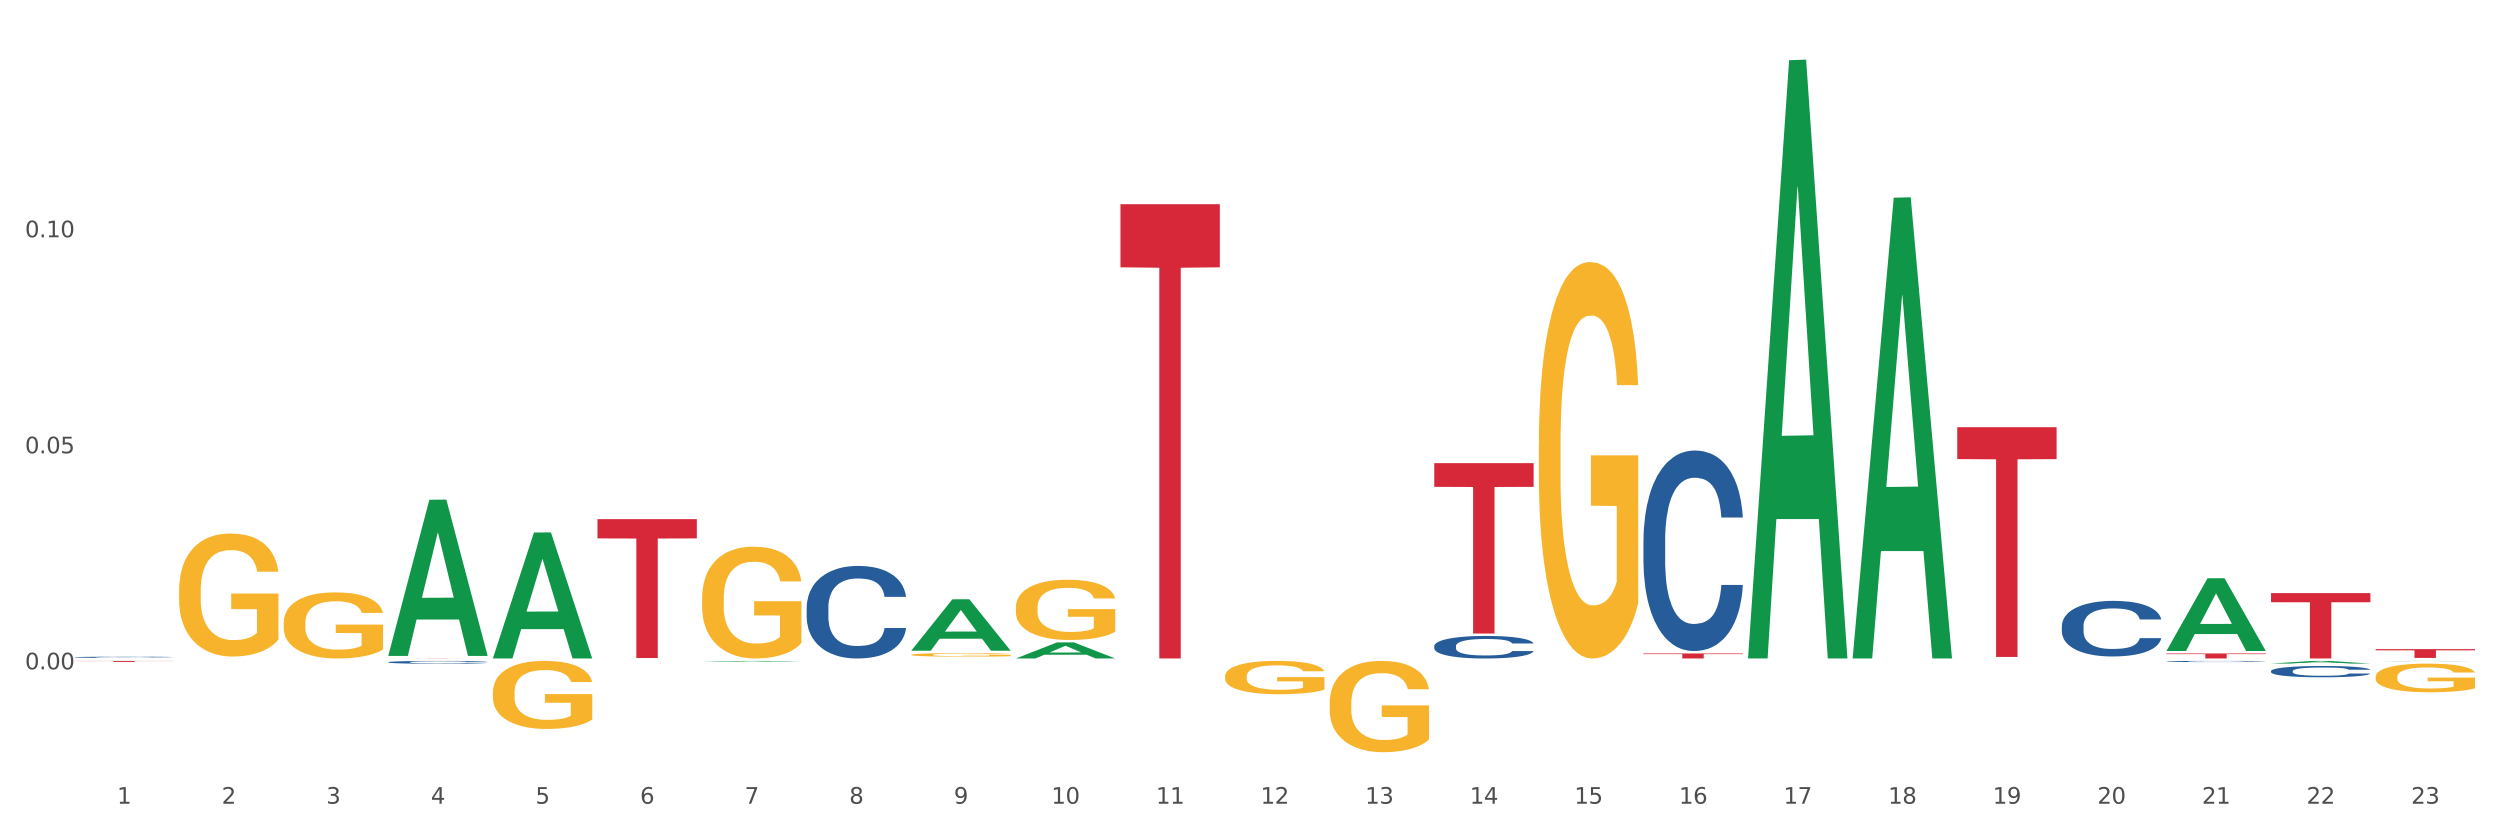 <?xml version="1.0" encoding="utf-8" standalone="no"?>
<!DOCTYPE svg PUBLIC "-//W3C//DTD SVG 1.1//EN"
  "http://www.w3.org/Graphics/SVG/1.1/DTD/svg11.dtd">
<svg xmlns:xlink="http://www.w3.org/1999/xlink" width="1080pt" height="360pt" viewBox="0 0 1080 360" xmlns="http://www.w3.org/2000/svg" version="1.1">
 <rect x="0" y="0" width="1080" height="360" fill="#333333" stroke="none"/>
 <defs>
  <style type="text/css">*{stroke-linejoin: round; stroke-linecap: butt}</style>
 </defs>
 <g id="figure_1">
  <g id="patch_1">
   <path d="M 0 360 
L 1080 360 
L 1080 0 
L 0 0 
z
" style="fill: #ffffff; stroke: #ffffff; stroke-linejoin: miter"/>
  </g>
  <g id="axes_1">
   <g id="matplotlib.axis_1">
    <g id="xtick_1">
     <g id="text_1">
      <!-- 1 -->
      <g style="fill: #4d4d4d" transform="translate(50.584 347.204) scale(0.096 -0.096)">
       <defs>
        <path id="DejaVuSans-31" d="M 794 531 
L 1825 531 
L 1825 4091 
L 703 3866 
L 703 4441 
L 1819 4666 
L 2450 4666 
L 2450 531 
L 3481 531 
L 3481 0 
L 794 0 
L 794 531 
z
" transform="scale(0.016)"/>
       </defs>
       <use xlink:href="#DejaVuSans-31"/>
      </g>
     </g>
    </g>
    <g id="xtick_2">
     <g id="text_2">
      <!-- 2 -->
      <g style="fill: #4d4d4d" transform="translate(95.771 347.204) scale(0.096 -0.096)">
       <defs>
        <path id="DejaVuSans-32" d="M 1228 531 
L 3431 531 
L 3431 0 
L 469 0 
L 469 531 
Q 828 903 1448 1529 
Q 2069 2156 2228 2338 
Q 2531 2678 2651 2914 
Q 2772 3150 2772 3378 
Q 2772 3750 2511 3984 
Q 2250 4219 1831 4219 
Q 1534 4219 1204 4116 
Q 875 4013 500 3803 
L 500 4441 
Q 881 4594 1212 4672 
Q 1544 4750 1819 4750 
Q 2544 4750 2975 4387 
Q 3406 4025 3406 3419 
Q 3406 3131 3298 2873 
Q 3191 2616 2906 2266 
Q 2828 2175 2409 1742 
Q 1991 1309 1228 531 
z
" transform="scale(0.016)"/>
       </defs>
       <use xlink:href="#DejaVuSans-32"/>
      </g>
     </g>
    </g>
    <g id="xtick_3">
     <g id="text_3">
      <!-- 3 -->
      <g style="fill: #4d4d4d" transform="translate(140.957 347.204) scale(0.096 -0.096)">
       <defs>
        <path id="DejaVuSans-33" d="M 2597 2516 
Q 3050 2419 3304 2112 
Q 3559 1806 3559 1356 
Q 3559 666 3084 287 
Q 2609 -91 1734 -91 
Q 1441 -91 1130 -33 
Q 819 25 488 141 
L 488 750 
Q 750 597 1062 519 
Q 1375 441 1716 441 
Q 2309 441 2620 675 
Q 2931 909 2931 1356 
Q 2931 1769 2642 2001 
Q 2353 2234 1838 2234 
L 1294 2234 
L 1294 2753 
L 1863 2753 
Q 2328 2753 2575 2939 
Q 2822 3125 2822 3475 
Q 2822 3834 2567 4026 
Q 2313 4219 1838 4219 
Q 1578 4219 1281 4162 
Q 984 4106 628 3988 
L 628 4550 
Q 988 4650 1302 4700 
Q 1616 4750 1894 4750 
Q 2613 4750 3031 4423 
Q 3450 4097 3450 3541 
Q 3450 3153 3228 2886 
Q 3006 2619 2597 2516 
z
" transform="scale(0.016)"/>
       </defs>
       <use xlink:href="#DejaVuSans-33"/>
      </g>
     </g>
    </g>
    <g id="xtick_4">
     <g id="text_4">
      <!-- 4 -->
      <g style="fill: #4d4d4d" transform="translate(186.143 347.204) scale(0.096 -0.096)">
       <defs>
        <path id="DejaVuSans-34" d="M 2419 4116 
L 825 1625 
L 2419 1625 
L 2419 4116 
z
M 2253 4666 
L 3047 4666 
L 3047 1625 
L 3713 1625 
L 3713 1100 
L 3047 1100 
L 3047 0 
L 2419 0 
L 2419 1100 
L 313 1100 
L 313 1709 
L 2253 4666 
z
" transform="scale(0.016)"/>
       </defs>
       <use xlink:href="#DejaVuSans-34"/>
      </g>
     </g>
    </g>
    <g id="xtick_5">
     <g id="text_5">
      <!-- 5 -->
      <g style="fill: #4d4d4d" transform="translate(231.33 347.204) scale(0.096 -0.096)">
       <defs>
        <path id="DejaVuSans-35" d="M 691 4666 
L 3169 4666 
L 3169 4134 
L 1269 4134 
L 1269 2991 
Q 1406 3038 1543 3061 
Q 1681 3084 1819 3084 
Q 2600 3084 3056 2656 
Q 3513 2228 3513 1497 
Q 3513 744 3044 326 
Q 2575 -91 1722 -91 
Q 1428 -91 1123 -41 
Q 819 9 494 109 
L 494 744 
Q 775 591 1075 516 
Q 1375 441 1709 441 
Q 2250 441 2565 725 
Q 2881 1009 2881 1497 
Q 2881 1984 2565 2268 
Q 2250 2553 1709 2553 
Q 1456 2553 1204 2497 
Q 953 2441 691 2322 
L 691 4666 
z
" transform="scale(0.016)"/>
       </defs>
       <use xlink:href="#DejaVuSans-35"/>
      </g>
     </g>
    </g>
    <g id="xtick_6">
     <g id="text_6">
      <!-- 6 -->
      <g style="fill: #4d4d4d" transform="translate(276.516 347.204) scale(0.096 -0.096)">
       <defs>
        <path id="DejaVuSans-36" d="M 2113 2584 
Q 1688 2584 1439 2293 
Q 1191 2003 1191 1497 
Q 1191 994 1439 701 
Q 1688 409 2113 409 
Q 2538 409 2786 701 
Q 3034 994 3034 1497 
Q 3034 2003 2786 2293 
Q 2538 2584 2113 2584 
z
M 3366 4563 
L 3366 3988 
Q 3128 4100 2886 4159 
Q 2644 4219 2406 4219 
Q 1781 4219 1451 3797 
Q 1122 3375 1075 2522 
Q 1259 2794 1537 2939 
Q 1816 3084 2150 3084 
Q 2853 3084 3261 2657 
Q 3669 2231 3669 1497 
Q 3669 778 3244 343 
Q 2819 -91 2113 -91 
Q 1303 -91 875 529 
Q 447 1150 447 2328 
Q 447 3434 972 4092 
Q 1497 4750 2381 4750 
Q 2619 4750 2861 4703 
Q 3103 4656 3366 4563 
z
" transform="scale(0.016)"/>
       </defs>
       <use xlink:href="#DejaVuSans-36"/>
      </g>
     </g>
    </g>
    <g id="xtick_7">
     <g id="text_7">
      <!-- 7 -->
      <g style="fill: #4d4d4d" transform="translate(321.702 347.204) scale(0.096 -0.096)">
       <defs>
        <path id="DejaVuSans-37" d="M 525 4666 
L 3525 4666 
L 3525 4397 
L 1831 0 
L 1172 0 
L 2766 4134 
L 525 4134 
L 525 4666 
z
" transform="scale(0.016)"/>
       </defs>
       <use xlink:href="#DejaVuSans-37"/>
      </g>
     </g>
    </g>
    <g id="xtick_8">
     <g id="text_8">
      <!-- 8 -->
      <g style="fill: #4d4d4d" transform="translate(366.888 347.204) scale(0.096 -0.096)">
       <defs>
        <path id="DejaVuSans-38" d="M 2034 2216 
Q 1584 2216 1326 1975 
Q 1069 1734 1069 1313 
Q 1069 891 1326 650 
Q 1584 409 2034 409 
Q 2484 409 2743 651 
Q 3003 894 3003 1313 
Q 3003 1734 2745 1975 
Q 2488 2216 2034 2216 
z
M 1403 2484 
Q 997 2584 770 2862 
Q 544 3141 544 3541 
Q 544 4100 942 4425 
Q 1341 4750 2034 4750 
Q 2731 4750 3128 4425 
Q 3525 4100 3525 3541 
Q 3525 3141 3298 2862 
Q 3072 2584 2669 2484 
Q 3125 2378 3379 2068 
Q 3634 1759 3634 1313 
Q 3634 634 3220 271 
Q 2806 -91 2034 -91 
Q 1263 -91 848 271 
Q 434 634 434 1313 
Q 434 1759 690 2068 
Q 947 2378 1403 2484 
z
M 1172 3481 
Q 1172 3119 1398 2916 
Q 1625 2713 2034 2713 
Q 2441 2713 2670 2916 
Q 2900 3119 2900 3481 
Q 2900 3844 2670 4047 
Q 2441 4250 2034 4250 
Q 1625 4250 1398 4047 
Q 1172 3844 1172 3481 
z
" transform="scale(0.016)"/>
       </defs>
       <use xlink:href="#DejaVuSans-38"/>
      </g>
     </g>
    </g>
    <g id="xtick_9">
     <g id="text_9">
      <!-- 9 -->
      <g style="fill: #4d4d4d" transform="translate(412.075 347.204) scale(0.096 -0.096)">
       <defs>
        <path id="DejaVuSans-39" d="M 703 97 
L 703 672 
Q 941 559 1184 500 
Q 1428 441 1663 441 
Q 2288 441 2617 861 
Q 2947 1281 2994 2138 
Q 2813 1869 2534 1725 
Q 2256 1581 1919 1581 
Q 1219 1581 811 2004 
Q 403 2428 403 3163 
Q 403 3881 828 4315 
Q 1253 4750 1959 4750 
Q 2769 4750 3195 4129 
Q 3622 3509 3622 2328 
Q 3622 1225 3098 567 
Q 2575 -91 1691 -91 
Q 1453 -91 1209 -44 
Q 966 3 703 97 
z
M 1959 2075 
Q 2384 2075 2632 2365 
Q 2881 2656 2881 3163 
Q 2881 3666 2632 3958 
Q 2384 4250 1959 4250 
Q 1534 4250 1286 3958 
Q 1038 3666 1038 3163 
Q 1038 2656 1286 2365 
Q 1534 2075 1959 2075 
z
" transform="scale(0.016)"/>
       </defs>
       <use xlink:href="#DejaVuSans-39"/>
      </g>
     </g>
    </g>
    <g id="xtick_10">
     <g id="text_10">
      <!-- 10 -->
      <g style="fill: #4d4d4d" transform="translate(454.207 347.204) scale(0.096 -0.096)">
       <defs>
        <path id="DejaVuSans-30" d="M 2034 4250 
Q 1547 4250 1301 3770 
Q 1056 3291 1056 2328 
Q 1056 1369 1301 889 
Q 1547 409 2034 409 
Q 2525 409 2770 889 
Q 3016 1369 3016 2328 
Q 3016 3291 2770 3770 
Q 2525 4250 2034 4250 
z
M 2034 4750 
Q 2819 4750 3233 4129 
Q 3647 3509 3647 2328 
Q 3647 1150 3233 529 
Q 2819 -91 2034 -91 
Q 1250 -91 836 529 
Q 422 1150 422 2328 
Q 422 3509 836 4129 
Q 1250 4750 2034 4750 
z
" transform="scale(0.016)"/>
       </defs>
       <use xlink:href="#DejaVuSans-31"/>
       <use xlink:href="#DejaVuSans-30" transform="translate(63.623 0)"/>
      </g>
     </g>
    </g>
    <g id="xtick_11">
     <g id="text_11">
      <!-- 11 -->
      <g style="fill: #4d4d4d" transform="translate(499.393 347.204) scale(0.096 -0.096)">
       <use xlink:href="#DejaVuSans-31"/>
       <use xlink:href="#DejaVuSans-31" transform="translate(63.623 0)"/>
      </g>
     </g>
    </g>
    <g id="xtick_12">
     <g id="text_12">
      <!-- 12 -->
      <g style="fill: #4d4d4d" transform="translate(544.58 347.204) scale(0.096 -0.096)">
       <use xlink:href="#DejaVuSans-31"/>
       <use xlink:href="#DejaVuSans-32" transform="translate(63.623 0)"/>
      </g>
     </g>
    </g>
    <g id="xtick_13">
     <g id="text_13">
      <!-- 13 -->
      <g style="fill: #4d4d4d" transform="translate(589.766 347.204) scale(0.096 -0.096)">
       <use xlink:href="#DejaVuSans-31"/>
       <use xlink:href="#DejaVuSans-33" transform="translate(63.623 0)"/>
      </g>
     </g>
    </g>
    <g id="xtick_14">
     <g id="text_14">
      <!-- 14 -->
      <g style="fill: #4d4d4d" transform="translate(634.952 347.204) scale(0.096 -0.096)">
       <use xlink:href="#DejaVuSans-31"/>
       <use xlink:href="#DejaVuSans-34" transform="translate(63.623 0)"/>
      </g>
     </g>
    </g>
    <g id="xtick_15">
     <g id="text_15">
      <!-- 15 -->
      <g style="fill: #4d4d4d" transform="translate(680.138 347.204) scale(0.096 -0.096)">
       <use xlink:href="#DejaVuSans-31"/>
       <use xlink:href="#DejaVuSans-35" transform="translate(63.623 0)"/>
      </g>
     </g>
    </g>
    <g id="xtick_16">
     <g id="text_16">
      <!-- 16 -->
      <g style="fill: #4d4d4d" transform="translate(725.325 347.204) scale(0.096 -0.096)">
       <use xlink:href="#DejaVuSans-31"/>
       <use xlink:href="#DejaVuSans-36" transform="translate(63.623 0)"/>
      </g>
     </g>
    </g>
    <g id="xtick_17">
     <g id="text_17">
      <!-- 17 -->
      <g style="fill: #4d4d4d" transform="translate(770.511 347.204) scale(0.096 -0.096)">
       <use xlink:href="#DejaVuSans-31"/>
       <use xlink:href="#DejaVuSans-37" transform="translate(63.623 0)"/>
      </g>
     </g>
    </g>
    <g id="xtick_18">
     <g id="text_18">
      <!-- 18 -->
      <g style="fill: #4d4d4d" transform="translate(815.697 347.204) scale(0.096 -0.096)">
       <use xlink:href="#DejaVuSans-31"/>
       <use xlink:href="#DejaVuSans-38" transform="translate(63.623 0)"/>
      </g>
     </g>
    </g>
    <g id="xtick_19">
     <g id="text_19">
      <!-- 19 -->
      <g style="fill: #4d4d4d" transform="translate(860.883 347.204) scale(0.096 -0.096)">
       <use xlink:href="#DejaVuSans-31"/>
       <use xlink:href="#DejaVuSans-39" transform="translate(63.623 0)"/>
      </g>
     </g>
    </g>
    <g id="xtick_20">
     <g id="text_20">
      <!-- 20 -->
      <g style="fill: #4d4d4d" transform="translate(906.07 347.204) scale(0.096 -0.096)">
       <use xlink:href="#DejaVuSans-32"/>
       <use xlink:href="#DejaVuSans-30" transform="translate(63.623 0)"/>
      </g>
     </g>
    </g>
    <g id="xtick_21">
     <g id="text_21">
      <!-- 21 -->
      <g style="fill: #4d4d4d" transform="translate(951.256 347.204) scale(0.096 -0.096)">
       <use xlink:href="#DejaVuSans-32"/>
       <use xlink:href="#DejaVuSans-31" transform="translate(63.623 0)"/>
      </g>
     </g>
    </g>
    <g id="xtick_22">
     <g id="text_22">
      <!-- 22 -->
      <g style="fill: #4d4d4d" transform="translate(996.442 347.204) scale(0.096 -0.096)">
       <use xlink:href="#DejaVuSans-32"/>
       <use xlink:href="#DejaVuSans-32" transform="translate(63.623 0)"/>
      </g>
     </g>
    </g>
    <g id="xtick_23">
     <g id="text_23">
      <!-- 23 -->
      <g style="fill: #4d4d4d" transform="translate(1041.629 347.204) scale(0.096 -0.096)">
       <use xlink:href="#DejaVuSans-32"/>
       <use xlink:href="#DejaVuSans-33" transform="translate(63.623 0)"/>
      </g>
     </g>
    </g>
    <g id="xtick_24"/>
    <g id="xtick_25"/>
    <g id="xtick_26"/>
    <g id="xtick_27"/>
    <g id="xtick_28"/>
    <g id="xtick_29"/>
    <g id="xtick_30"/>
    <g id="xtick_31"/>
    <g id="xtick_32"/>
    <g id="xtick_33"/>
    <g id="xtick_34"/>
    <g id="xtick_35"/>
    <g id="xtick_36"/>
    <g id="xtick_37"/>
    <g id="xtick_38"/>
    <g id="xtick_39"/>
    <g id="xtick_40"/>
    <g id="xtick_41"/>
    <g id="xtick_42"/>
    <g id="xtick_43"/>
    <g id="xtick_44"/>
    <g id="xtick_45"/>
   </g>
   <g id="matplotlib.axis_2">
    <g id="ytick_1">
     <g id="text_24">
      <!-- 0.00 -->
      <g style="fill: #4d4d4d" transform="translate(10.8 289.156) scale(0.096 -0.096)">
       <defs>
        <path id="DejaVuSans-2e" d="M 684 794 
L 1344 794 
L 1344 0 
L 684 0 
L 684 794 
z
" transform="scale(0.016)"/>
       </defs>
       <use xlink:href="#DejaVuSans-30"/>
       <use xlink:href="#DejaVuSans-2e" transform="translate(63.623 0)"/>
       <use xlink:href="#DejaVuSans-30" transform="translate(95.41 0)"/>
       <use xlink:href="#DejaVuSans-30" transform="translate(159.033 0)"/>
      </g>
     </g>
    </g>
    <g id="ytick_2">
     <g id="text_25">
      <!-- 0.05 -->
      <g style="fill: #4d4d4d" transform="translate(10.8 195.831) scale(0.096 -0.096)">
       <use xlink:href="#DejaVuSans-30"/>
       <use xlink:href="#DejaVuSans-2e" transform="translate(63.623 0)"/>
       <use xlink:href="#DejaVuSans-30" transform="translate(95.41 0)"/>
       <use xlink:href="#DejaVuSans-35" transform="translate(159.033 0)"/>
      </g>
     </g>
    </g>
    <g id="ytick_3">
     <g id="text_26">
      <!-- 0.10 -->
      <g style="fill: #4d4d4d" transform="translate(10.8 102.507) scale(0.096 -0.096)">
       <use xlink:href="#DejaVuSans-30"/>
       <use xlink:href="#DejaVuSans-2e" transform="translate(63.623 0)"/>
       <use xlink:href="#DejaVuSans-31" transform="translate(95.41 0)"/>
       <use xlink:href="#DejaVuSans-30" transform="translate(159.033 0)"/>
      </g>
     </g>
    </g>
    <g id="ytick_4"/>
    <g id="ytick_5"/>
    <g id="ytick_6"/>
    <g id="ytick_7"/>
   </g>
   <g id="PolyCollection_1">
    <path d="M 167.734 283.234 
L 167.778 283.17 
L 185.48 215.889 
L 192.826 215.825 
L 210.661 283.36 
L 202.164 283.36 
L 198.314 267.634 
L 180.037 267.634 
L 179.904 267.888 
L 176.186 283.36 
L 167.734 283.36 
L 167.734 283.234 
L 182.338 258.249 
L 196.013 258.185 
L 189.242 230.22 
L 189.153 230.093 
L 189.065 230.284 
L 182.294 258.185 
L 182.338 258.249 
L 167.734 283.234 
z
" clip-path="url(#p2d10df4c7e)" style="fill: #109648"/>
    <path d="M 212.92 284.367 
L 212.964 284.316 
L 230.666 230.04 
L 238.012 229.989 
L 255.847 284.47 
L 247.35 284.47 
L 243.5 271.783 
L 225.223 271.783 
L 225.09 271.987 
L 221.373 284.47 
L 212.92 284.47 
L 212.92 284.367 
L 227.524 264.212 
L 241.199 264.161 
L 234.428 241.601 
L 234.339 241.499 
L 234.251 241.652 
L 227.48 264.161 
L 227.524 264.212 
L 212.92 284.367 
z
" clip-path="url(#p2d10df4c7e)" style="fill: #109648"/>
    <path d="M 303.293 285.898 
L 303.337 285.898 
L 321.039 285.509 
L 328.385 285.509 
L 346.22 285.899 
L 337.723 285.899 
L 333.873 285.808 
L 315.595 285.808 
L 315.463 285.81 
L 311.745 285.899 
L 303.293 285.899 
L 303.293 285.898 
L 317.897 285.754 
L 331.571 285.753 
L 324.8 285.592 
L 324.712 285.591 
L 324.623 285.592 
L 317.852 285.753 
L 317.897 285.754 
L 303.293 285.898 
z
" clip-path="url(#p2d10df4c7e)" style="fill: #109648"/>
    <path d="M 393.665 281.064 
L 393.709 281.043 
L 411.411 258.901 
L 418.758 258.88 
L 436.592 281.105 
L 428.095 281.105 
L 424.245 275.93 
L 405.968 275.93 
L 405.835 276.013 
L 402.118 281.105 
L 393.665 281.105 
L 393.665 281.064 
L 408.269 272.841 
L 421.944 272.821 
L 415.173 263.617 
L 415.084 263.576 
L 414.996 263.638 
L 408.225 272.821 
L 408.269 272.841 
L 393.665 281.064 
z
" clip-path="url(#p2d10df4c7e)" style="fill: #109648"/>
    <path d="M 438.851 284.456 
L 438.896 284.45 
L 456.598 277.524 
L 463.944 277.517 
L 481.778 284.47 
L 473.282 284.47 
L 469.431 282.851 
L 451.154 282.851 
L 451.021 282.877 
L 447.304 284.47 
L 438.851 284.47 
L 438.851 284.456 
L 453.455 281.884 
L 467.13 281.878 
L 460.359 278.999 
L 460.271 278.986 
L 460.182 279.006 
L 453.411 281.878 
L 453.455 281.884 
L 438.851 284.456 
z
" clip-path="url(#p2d10df4c7e)" style="fill: #109648"/>
    <path d="M 755.155 283.984 
L 755.2 283.741 
L 772.901 26.002 
L 780.248 25.759 
L 798.082 284.47 
L 789.585 284.47 
L 785.735 224.225 
L 767.458 224.225 
L 767.325 225.197 
L 763.608 284.47 
L 755.155 284.47 
L 755.155 283.984 
L 769.759 188.273 
L 783.434 188.03 
L 776.663 80.902 
L 776.575 80.417 
L 776.486 81.145 
L 769.715 188.03 
L 769.759 188.273 
L 755.155 283.984 
z
" clip-path="url(#p2d10df4c7e)" style="fill: #109648"/>
    <path d="M 800.342 284.095 
L 800.386 283.908 
L 818.088 85.407 
L 825.434 85.22 
L 843.269 284.47 
L 834.772 284.47 
L 830.922 238.072 
L 812.644 238.072 
L 812.512 238.82 
L 808.794 284.47 
L 800.342 284.47 
L 800.342 284.095 
L 814.946 210.383 
L 828.62 210.195 
L 821.849 127.689 
L 821.761 127.315 
L 821.672 127.877 
L 814.901 210.195 
L 814.946 210.383 
L 800.342 284.095 
z
" clip-path="url(#p2d10df4c7e)" style="fill: #109648"/>
    <path d="M 935.9 281.187 
L 935.945 281.158 
L 953.647 249.814 
L 960.993 249.785 
L 978.827 281.246 
L 970.331 281.246 
L 966.48 273.92 
L 948.203 273.92 
L 948.071 274.038 
L 944.353 281.246 
L 935.9 281.246 
L 935.9 281.187 
L 950.505 269.548 
L 964.179 269.518 
L 957.408 256.491 
L 957.32 256.432 
L 957.231 256.52 
L 950.46 269.518 
L 950.505 269.548 
L 935.9 281.187 
z
" clip-path="url(#p2d10df4c7e)" style="fill: #109648"/>
    <path d="M 981.087 256.24 
L 1024.014 256.24 
L 1024.014 260.163 
L 1007.128 260.189 
L 1007.128 284.47 
L 997.871 284.47 
L 997.871 260.189 
L 981.087 260.163 
L 981.087 256.266 
L 981.087 256.24 
z
" clip-path="url(#p2d10df4c7e)" style="fill: #d62839"/>
    <path d="M 1026.273 280.426 
L 1069.2 280.426 
L 1069.2 280.955 
L 1052.314 280.959 
L 1052.314 284.238 
L 1043.057 284.238 
L 1043.057 280.959 
L 1026.273 280.955 
L 1026.273 280.429 
L 1026.273 280.426 
z
" clip-path="url(#p2d10df4c7e)" style="fill: #d62839"/>
    <path d="M 709.969 282.288 
L 752.896 282.288 
L 752.896 282.591 
L 736.01 282.593 
L 736.01 284.47 
L 726.753 284.47 
L 726.753 282.593 
L 709.969 282.591 
L 709.969 282.29 
L 709.969 282.288 
z
" clip-path="url(#p2d10df4c7e)" style="fill: #d62839"/>
    <path d="M 619.597 200.084 
L 662.524 200.084 
L 662.524 210.313 
L 645.638 210.382 
L 645.638 273.688 
L 636.381 273.688 
L 636.381 210.382 
L 619.597 210.313 
L 619.597 200.153 
L 619.597 200.084 
z
" clip-path="url(#p2d10df4c7e)" style="fill: #d62839"/>
    <path d="M 484.038 88.209 
L 526.965 88.209 
L 526.965 115.483 
L 510.079 115.667 
L 510.079 284.47 
L 500.822 284.47 
L 500.822 115.667 
L 484.038 115.483 
L 484.038 88.394 
L 484.038 88.209 
z
" clip-path="url(#p2d10df4c7e)" style="fill: #d62839"/>
    <path d="M 258.106 224.253 
L 301.033 224.253 
L 301.033 232.59 
L 284.147 232.646 
L 284.147 284.244 
L 274.891 284.244 
L 274.891 232.646 
L 258.106 232.59 
L 258.106 224.309 
L 258.106 224.253 
z
" clip-path="url(#p2d10df4c7e)" style="fill: #d62839"/>
    <path d="M 167.734 284.399 
L 210.661 284.399 
L 210.661 284.409 
L 193.775 284.409 
L 193.775 284.47 
L 184.518 284.47 
L 184.518 284.409 
L 167.734 284.409 
L 167.734 284.399 
L 167.734 284.399 
z
" clip-path="url(#p2d10df4c7e)" style="fill: #d62839"/>
    <path d="M 32.175 285.509 
L 75.102 285.509 
L 75.102 285.57 
L 58.216 285.571 
L 58.216 285.954 
L 48.959 285.954 
L 48.959 285.571 
L 32.175 285.57 
L 32.175 285.509 
L 32.175 285.509 
z
" clip-path="url(#p2d10df4c7e)" style="fill: #d62839"/>
    <path d="M 935.9 282.285 
L 978.827 282.285 
L 978.827 282.589 
L 961.941 282.591 
L 961.941 284.47 
L 952.685 284.47 
L 952.685 282.591 
L 935.9 282.589 
L 935.9 282.288 
L 935.9 282.285 
z
" clip-path="url(#p2d10df4c7e)" style="fill: #d62839"/>
    <path d="M 845.528 184.536 
L 888.455 184.536 
L 888.455 198.33 
L 871.569 198.423 
L 871.569 283.802 
L 862.312 283.802 
L 862.312 198.423 
L 845.528 198.33 
L 845.528 184.629 
L 845.528 184.536 
z
" clip-path="url(#p2d10df4c7e)" style="fill: #d62839"/>
    <path d="M 529.224 292.165 
L 529.275 292.152 
L 529.275 291.678 
L 529.376 291.27 
L 529.883 290.284 
L 530.643 289.468 
L 531.201 289.034 
L 531.758 288.679 
L 532.417 288.324 
L 533.228 287.955 
L 534.698 287.416 
L 535.61 287.14 
L 536.725 286.85 
L 538.752 286.429 
L 540.222 286.193 
L 541.742 285.995 
L 544.226 285.758 
L 545.847 285.653 
L 547.571 285.574 
L 549.649 285.522 
L 551.22 285.509 
L 554.666 285.548 
L 557.605 285.666 
L 559.025 285.758 
L 560.849 285.916 
L 561.812 286.022 
L 563.383 286.232 
L 565.005 286.508 
L 566.12 286.745 
L 567.792 287.192 
L 569.059 287.64 
L 570.225 288.192 
L 570.833 288.574 
L 571.289 288.929 
L 571.695 289.336 
L 572.1 289.981 
L 562.978 289.981 
L 562.623 289.521 
L 562.065 289.087 
L 561.255 288.666 
L 560.545 288.403 
L 559.329 288.074 
L 558.214 287.863 
L 557.048 287.705 
L 555.629 287.574 
L 554.514 287.508 
L 552.943 287.455 
L 549.851 287.469 
L 547.773 287.574 
L 546.354 287.705 
L 545.442 287.824 
L 544.631 287.955 
L 543.719 288.139 
L 542.655 288.416 
L 541.894 288.666 
L 541.134 288.981 
L 540.526 289.297 
L 539.968 289.665 
L 539.512 290.06 
L 539.158 290.468 
L 538.853 290.968 
L 538.6 291.796 
L 538.6 293.599 
L 538.701 294.006 
L 538.955 294.546 
L 539.259 294.953 
L 539.766 295.44 
L 540.222 295.769 
L 541.083 296.243 
L 542.046 296.637 
L 542.807 296.887 
L 543.567 297.098 
L 544.885 297.387 
L 546.354 297.624 
L 547.621 297.769 
L 549.344 297.9 
L 550.51 297.953 
L 551.524 297.979 
L 554.007 297.979 
L 555.781 297.94 
L 557.758 297.847 
L 559.278 297.729 
L 560.545 297.584 
L 561.964 297.348 
L 562.876 297.124 
L 562.876 294.375 
L 551.726 294.362 
L 551.726 292.533 
L 572.151 292.533 
L 572.151 297.9 
L 571.289 298.176 
L 570.326 298.426 
L 569.313 298.65 
L 567.792 298.926 
L 565.968 299.189 
L 564.346 299.373 
L 562.623 299.531 
L 560.596 299.676 
L 557.96 299.807 
L 556.338 299.86 
L 554.311 299.9 
L 551.929 299.913 
L 549.851 299.886 
L 547.824 299.821 
L 545.695 299.702 
L 543.617 299.531 
L 542.046 299.36 
L 540.475 299.15 
L 538.803 298.874 
L 537.485 298.61 
L 536.471 298.374 
L 535.356 298.071 
L 534.14 297.676 
L 533.228 297.321 
L 532.417 296.953 
L 531.555 296.479 
L 530.947 296.072 
L 530.339 295.559 
L 529.984 295.177 
L 529.579 294.585 
L 529.275 293.756 
L 529.224 292.165 
z
" clip-path="url(#p2d10df4c7e)" style="fill: #f7b32b"/>
    <path d="M 574.41 303.734 
L 574.461 303.698 
L 574.461 302.401 
L 574.562 301.285 
L 575.069 298.583 
L 575.829 296.35 
L 576.387 295.162 
L 576.944 294.189 
L 577.603 293.217 
L 578.414 292.208 
L 579.884 290.731 
L 580.796 289.975 
L 581.911 289.182 
L 583.938 288.03 
L 585.408 287.382 
L 586.929 286.841 
L 589.412 286.193 
L 591.034 285.905 
L 592.757 285.689 
L 594.835 285.545 
L 596.406 285.509 
L 599.852 285.617 
L 602.792 285.941 
L 604.211 286.193 
L 606.035 286.625 
L 606.998 286.913 
L 608.569 287.49 
L 610.191 288.246 
L 611.306 288.894 
L 612.979 290.119 
L 614.246 291.344 
L 615.411 292.856 
L 616.02 293.901 
L 616.476 294.873 
L 616.881 295.99 
L 617.287 297.755 
L 608.164 297.755 
L 607.809 296.494 
L 607.252 295.306 
L 606.441 294.153 
L 605.731 293.433 
L 604.515 292.532 
L 603.4 291.956 
L 602.234 291.524 
L 600.815 291.164 
L 599.7 290.983 
L 598.129 290.839 
L 595.038 290.875 
L 592.96 291.164 
L 591.541 291.524 
L 590.628 291.848 
L 589.817 292.208 
L 588.905 292.712 
L 587.841 293.469 
L 587.081 294.153 
L 586.32 295.018 
L 585.712 295.882 
L 585.155 296.891 
L 584.699 297.971 
L 584.344 299.088 
L 584.04 300.456 
L 583.786 302.726 
L 583.786 307.66 
L 583.888 308.777 
L 584.141 310.254 
L 584.445 311.37 
L 584.952 312.703 
L 585.408 313.603 
L 586.27 314.9 
L 587.233 315.981 
L 587.993 316.665 
L 588.753 317.241 
L 590.071 318.034 
L 591.541 318.682 
L 592.808 319.078 
L 594.531 319.439 
L 595.696 319.583 
L 596.71 319.655 
L 599.193 319.655 
L 600.967 319.547 
L 602.944 319.294 
L 604.464 318.97 
L 605.731 318.574 
L 607.15 317.926 
L 608.063 317.313 
L 608.063 309.785 
L 596.913 309.749 
L 596.913 304.743 
L 617.337 304.743 
L 617.337 319.439 
L 616.476 320.195 
L 615.513 320.879 
L 614.499 321.492 
L 612.979 322.248 
L 611.154 322.968 
L 609.532 323.473 
L 607.809 323.905 
L 605.782 324.301 
L 603.147 324.661 
L 601.525 324.805 
L 599.497 324.913 
L 597.115 324.95 
L 595.038 324.877 
L 593.01 324.697 
L 590.882 324.373 
L 588.804 323.905 
L 587.233 323.437 
L 585.662 322.86 
L 583.989 322.104 
L 582.671 321.384 
L 581.658 320.735 
L 580.543 319.907 
L 579.326 318.826 
L 578.414 317.854 
L 577.603 316.845 
L 576.742 315.548 
L 576.133 314.432 
L 575.525 313.027 
L 575.171 311.983 
L 574.765 310.362 
L 574.461 308.093 
L 574.41 303.734 
z
" clip-path="url(#p2d10df4c7e)" style="fill: #f7b32b"/>
    <path d="M 393.665 282.856 
L 393.716 282.855 
L 393.716 282.804 
L 393.817 282.76 
L 394.324 282.655 
L 395.084 282.568 
L 395.642 282.521 
L 396.199 282.483 
L 396.858 282.445 
L 397.669 282.406 
L 399.139 282.348 
L 400.051 282.319 
L 401.166 282.288 
L 403.193 282.243 
L 404.663 282.218 
L 406.183 282.196 
L 408.667 282.171 
L 410.289 282.16 
L 412.012 282.151 
L 414.09 282.146 
L 415.661 282.144 
L 419.107 282.149 
L 422.047 282.161 
L 423.466 282.171 
L 425.29 282.188 
L 426.253 282.199 
L 427.824 282.222 
L 429.446 282.251 
L 430.561 282.277 
L 432.234 282.324 
L 433.501 282.372 
L 434.666 282.431 
L 435.274 282.472 
L 435.731 282.51 
L 436.136 282.554 
L 436.541 282.623 
L 427.419 282.623 
L 427.064 282.573 
L 426.507 282.527 
L 425.696 282.482 
L 424.986 282.454 
L 423.77 282.419 
L 422.655 282.396 
L 421.489 282.379 
L 420.07 282.365 
L 418.955 282.358 
L 417.384 282.353 
L 414.292 282.354 
L 412.215 282.365 
L 410.795 282.379 
L 409.883 282.392 
L 409.072 282.406 
L 408.16 282.426 
L 407.096 282.455 
L 406.335 282.482 
L 405.575 282.516 
L 404.967 282.549 
L 404.41 282.589 
L 403.953 282.631 
L 403.599 282.675 
L 403.295 282.728 
L 403.041 282.817 
L 403.041 283.009 
L 403.143 283.053 
L 403.396 283.11 
L 403.7 283.154 
L 404.207 283.206 
L 404.663 283.241 
L 405.525 283.292 
L 406.488 283.334 
L 407.248 283.361 
L 408.008 283.383 
L 409.326 283.414 
L 410.795 283.439 
L 412.062 283.455 
L 413.786 283.469 
L 414.951 283.475 
L 415.965 283.477 
L 418.448 283.477 
L 420.222 283.473 
L 422.199 283.463 
L 423.719 283.451 
L 424.986 283.435 
L 426.405 283.41 
L 427.318 283.386 
L 427.318 283.092 
L 416.168 283.091 
L 416.168 282.895 
L 436.592 282.895 
L 436.592 283.469 
L 435.731 283.499 
L 434.768 283.525 
L 433.754 283.549 
L 432.234 283.579 
L 430.409 283.607 
L 428.787 283.627 
L 427.064 283.643 
L 425.037 283.659 
L 422.401 283.673 
L 420.78 283.679 
L 418.752 283.683 
L 416.37 283.684 
L 414.292 283.681 
L 412.265 283.674 
L 410.137 283.662 
L 408.059 283.643 
L 406.488 283.625 
L 404.916 283.603 
L 403.244 283.573 
L 401.926 283.545 
L 400.913 283.52 
L 399.798 283.487 
L 398.581 283.445 
L 397.669 283.407 
L 396.858 283.368 
L 395.997 283.317 
L 395.388 283.274 
L 394.78 283.219 
L 394.425 283.178 
L 394.02 283.115 
L 393.716 283.026 
L 393.665 282.856 
z
" clip-path="url(#p2d10df4c7e)" style="fill: #f7b32b"/>
    <path d="M 438.851 262.477 
L 438.902 262.453 
L 438.902 261.597 
L 439.004 260.86 
L 439.51 259.077 
L 440.271 257.604 
L 440.828 256.819 
L 441.386 256.177 
L 442.044 255.535 
L 442.855 254.87 
L 444.325 253.895 
L 445.237 253.396 
L 446.352 252.873 
L 448.38 252.112 
L 449.849 251.684 
L 451.37 251.328 
L 453.853 250.9 
L 455.475 250.71 
L 457.198 250.567 
L 459.276 250.472 
L 460.847 250.448 
L 464.293 250.52 
L 467.233 250.734 
L 468.652 250.9 
L 470.477 251.185 
L 471.439 251.375 
L 473.011 251.756 
L 474.632 252.255 
L 475.747 252.683 
L 477.42 253.491 
L 478.687 254.299 
L 479.853 255.298 
L 480.461 255.987 
L 480.917 256.629 
L 481.322 257.366 
L 481.728 258.531 
L 472.605 258.531 
L 472.25 257.699 
L 471.693 256.914 
L 470.882 256.153 
L 470.172 255.678 
L 468.956 255.084 
L 467.841 254.703 
L 466.675 254.418 
L 465.256 254.18 
L 464.141 254.062 
L 462.57 253.966 
L 459.479 253.99 
L 457.401 254.18 
L 455.982 254.418 
L 455.069 254.632 
L 454.259 254.87 
L 453.346 255.203 
L 452.282 255.702 
L 451.522 256.153 
L 450.762 256.724 
L 450.153 257.295 
L 449.596 257.96 
L 449.14 258.673 
L 448.785 259.41 
L 448.481 260.314 
L 448.227 261.811 
L 448.227 265.068 
L 448.329 265.805 
L 448.582 266.779 
L 448.886 267.516 
L 449.393 268.396 
L 449.849 268.99 
L 450.711 269.846 
L 451.674 270.559 
L 452.434 271.011 
L 453.194 271.391 
L 454.512 271.914 
L 455.982 272.342 
L 457.249 272.603 
L 458.972 272.841 
L 460.138 272.936 
L 461.151 272.984 
L 463.635 272.984 
L 465.408 272.912 
L 467.385 272.746 
L 468.905 272.532 
L 470.172 272.271 
L 471.592 271.843 
L 472.504 271.439 
L 472.504 266.47 
L 461.354 266.447 
L 461.354 263.142 
L 481.778 263.142 
L 481.778 272.841 
L 480.917 273.34 
L 479.954 273.792 
L 478.94 274.196 
L 477.42 274.695 
L 475.595 275.171 
L 473.974 275.504 
L 472.25 275.789 
L 470.223 276.05 
L 467.588 276.288 
L 465.966 276.383 
L 463.939 276.454 
L 461.557 276.478 
L 459.479 276.431 
L 457.451 276.312 
L 455.323 276.098 
L 453.245 275.789 
L 451.674 275.48 
L 450.103 275.099 
L 448.43 274.6 
L 447.113 274.125 
L 446.099 273.697 
L 444.984 273.15 
L 443.768 272.437 
L 442.855 271.795 
L 442.044 271.13 
L 441.183 270.274 
L 440.575 269.537 
L 439.966 268.61 
L 439.612 267.92 
L 439.206 266.851 
L 438.902 265.353 
L 438.851 262.477 
z
" clip-path="url(#p2d10df4c7e)" style="fill: #f7b32b"/>
    <path d="M 122.548 269.111 
L 122.598 269.085 
L 122.598 268.146 
L 122.7 267.338 
L 123.206 265.382 
L 123.967 263.765 
L 124.524 262.905 
L 125.082 262.201 
L 125.74 261.497 
L 126.551 260.767 
L 128.021 259.697 
L 128.933 259.15 
L 130.048 258.576 
L 132.076 257.742 
L 133.545 257.272 
L 135.066 256.881 
L 137.549 256.412 
L 139.171 256.203 
L 140.894 256.047 
L 142.972 255.943 
L 144.543 255.916 
L 147.99 255.995 
L 150.929 256.229 
L 152.348 256.412 
L 154.173 256.725 
L 155.136 256.933 
L 156.707 257.351 
L 158.328 257.898 
L 159.443 258.368 
L 161.116 259.254 
L 162.383 260.141 
L 163.549 261.236 
L 164.157 261.992 
L 164.613 262.696 
L 165.018 263.505 
L 165.424 264.782 
L 156.301 264.782 
L 155.946 263.87 
L 155.389 263.009 
L 154.578 262.175 
L 153.869 261.653 
L 152.652 261.001 
L 151.537 260.584 
L 150.372 260.271 
L 148.952 260.01 
L 147.837 259.88 
L 146.266 259.776 
L 143.175 259.802 
L 141.097 260.01 
L 139.678 260.271 
L 138.766 260.506 
L 137.955 260.767 
L 137.042 261.132 
L 135.978 261.679 
L 135.218 262.175 
L 134.458 262.801 
L 133.849 263.426 
L 133.292 264.156 
L 132.836 264.939 
L 132.481 265.747 
L 132.177 266.738 
L 131.924 268.381 
L 131.924 271.953 
L 132.025 272.761 
L 132.278 273.831 
L 132.582 274.639 
L 133.089 275.604 
L 133.545 276.256 
L 134.407 277.194 
L 135.37 277.977 
L 136.13 278.472 
L 136.89 278.889 
L 138.208 279.463 
L 139.678 279.932 
L 140.945 280.219 
L 142.668 280.48 
L 143.834 280.584 
L 144.847 280.636 
L 147.331 280.636 
L 149.104 280.558 
L 151.081 280.376 
L 152.601 280.141 
L 153.869 279.854 
L 155.288 279.385 
L 156.2 278.941 
L 156.2 273.492 
L 145.05 273.466 
L 145.05 269.841 
L 165.475 269.841 
L 165.475 280.48 
L 164.613 281.027 
L 163.65 281.523 
L 162.636 281.966 
L 161.116 282.514 
L 159.291 283.035 
L 157.67 283.4 
L 155.946 283.713 
L 153.919 284 
L 151.284 284.261 
L 149.662 284.365 
L 147.635 284.443 
L 145.253 284.47 
L 143.175 284.417 
L 141.148 284.287 
L 139.019 284.052 
L 136.941 283.713 
L 135.37 283.374 
L 133.799 282.957 
L 132.126 282.41 
L 130.809 281.888 
L 129.795 281.419 
L 128.68 280.819 
L 127.464 280.037 
L 126.551 279.333 
L 125.74 278.602 
L 124.879 277.664 
L 124.271 276.855 
L 123.663 275.838 
L 123.308 275.082 
L 122.902 273.909 
L 122.598 272.266 
L 122.548 269.111 
z
" clip-path="url(#p2d10df4c7e)" style="fill: #f7b32b"/>
    <path d="M 77.361 255.042 
L 77.412 254.994 
L 77.412 253.247 
L 77.513 251.743 
L 78.02 248.104 
L 78.78 245.095 
L 79.338 243.494 
L 79.895 242.184 
L 80.554 240.874 
L 81.365 239.515 
L 82.835 237.526 
L 83.747 236.507 
L 84.862 235.44 
L 86.889 233.887 
L 88.359 233.014 
L 89.88 232.286 
L 92.363 231.412 
L 93.985 231.024 
L 95.708 230.733 
L 97.786 230.539 
L 99.357 230.49 
L 102.803 230.636 
L 105.743 231.073 
L 107.162 231.412 
L 108.986 231.995 
L 109.949 232.383 
L 111.52 233.159 
L 113.142 234.178 
L 114.257 235.051 
L 115.93 236.701 
L 117.197 238.351 
L 118.362 240.389 
L 118.971 241.796 
L 119.427 243.106 
L 119.832 244.61 
L 120.238 246.988 
L 111.115 246.988 
L 110.76 245.29 
L 110.203 243.688 
L 109.392 242.136 
L 108.682 241.165 
L 107.466 239.952 
L 106.351 239.176 
L 105.185 238.594 
L 103.766 238.108 
L 102.651 237.866 
L 101.08 237.672 
L 97.989 237.72 
L 95.911 238.108 
L 94.492 238.594 
L 93.579 239.03 
L 92.768 239.515 
L 91.856 240.195 
L 90.792 241.214 
L 90.032 242.136 
L 89.271 243.3 
L 88.663 244.465 
L 88.106 245.823 
L 87.65 247.279 
L 87.295 248.783 
L 86.991 250.627 
L 86.737 253.684 
L 86.737 260.331 
L 86.839 261.835 
L 87.092 263.825 
L 87.396 265.329 
L 87.903 267.124 
L 88.359 268.337 
L 89.221 270.084 
L 90.184 271.54 
L 90.944 272.462 
L 91.704 273.238 
L 93.022 274.306 
L 94.492 275.179 
L 95.759 275.713 
L 97.482 276.198 
L 98.647 276.392 
L 99.661 276.489 
L 102.144 276.489 
L 103.918 276.343 
L 105.895 276.004 
L 107.415 275.567 
L 108.682 275.033 
L 110.101 274.16 
L 111.014 273.335 
L 111.014 263.194 
L 99.864 263.146 
L 99.864 256.401 
L 120.288 256.401 
L 120.288 276.198 
L 119.427 277.217 
L 118.464 278.139 
L 117.45 278.964 
L 115.93 279.983 
L 114.105 280.953 
L 112.483 281.632 
L 110.76 282.215 
L 108.733 282.748 
L 106.098 283.234 
L 104.476 283.428 
L 102.448 283.573 
L 100.066 283.622 
L 97.989 283.525 
L 95.961 283.282 
L 93.833 282.845 
L 91.755 282.215 
L 90.184 281.584 
L 88.612 280.807 
L 86.94 279.788 
L 85.622 278.818 
L 84.609 277.945 
L 83.494 276.829 
L 82.277 275.373 
L 81.365 274.063 
L 80.554 272.704 
L 79.693 270.958 
L 79.084 269.453 
L 78.476 267.561 
L 78.121 266.154 
L 77.716 263.97 
L 77.412 260.914 
L 77.361 255.042 
z
" clip-path="url(#p2d10df4c7e)" style="fill: #f7b32b"/>
    <path d="M 1026.273 285.648 
L 1026.317 285.648 
L 1044.019 285.509 
L 1051.365 285.509 
L 1069.2 285.648 
L 1060.703 285.648 
L 1056.853 285.616 
L 1038.576 285.616 
L 1038.443 285.616 
L 1034.726 285.648 
L 1026.273 285.648 
L 1026.273 285.648 
L 1040.877 285.596 
L 1054.552 285.596 
L 1047.781 285.538 
L 1047.692 285.538 
L 1047.604 285.538 
L 1040.833 285.596 
L 1040.877 285.596 
L 1026.273 285.648 
z
" clip-path="url(#p2d10df4c7e)" style="fill: #109648"/>
    <path d="M 981.087 286.664 
L 981.131 286.663 
L 998.833 285.51 
L 1006.179 285.509 
L 1024.014 286.667 
L 1015.517 286.667 
L 1011.667 286.397 
L 993.39 286.397 
L 993.257 286.401 
L 989.539 286.667 
L 981.087 286.667 
L 981.087 286.664 
L 995.691 286.236 
L 1009.365 286.235 
L 1002.595 285.755 
L 1002.506 285.753 
L 1002.417 285.756 
L 995.647 286.235 
L 995.691 286.236 
L 981.087 286.664 
z
" clip-path="url(#p2d10df4c7e)" style="fill: #109648"/>
    <path d="M 303.293 258.496 
L 303.343 258.452 
L 303.343 256.865 
L 303.445 255.498 
L 303.952 252.191 
L 304.712 249.457 
L 305.269 248.001 
L 305.827 246.811 
L 306.486 245.62 
L 307.296 244.385 
L 308.766 242.577 
L 309.678 241.651 
L 310.793 240.681 
L 312.821 239.27 
L 314.29 238.476 
L 315.811 237.815 
L 318.294 237.021 
L 319.916 236.669 
L 321.639 236.404 
L 323.717 236.228 
L 325.288 236.183 
L 328.735 236.316 
L 331.674 236.713 
L 333.093 237.021 
L 334.918 237.55 
L 335.881 237.903 
L 337.452 238.609 
L 339.074 239.535 
L 340.189 240.329 
L 341.861 241.828 
L 343.128 243.327 
L 344.294 245.179 
L 344.902 246.458 
L 345.358 247.649 
L 345.763 249.016 
L 346.169 251.176 
L 337.046 251.176 
L 336.692 249.633 
L 336.134 248.178 
L 335.323 246.767 
L 334.614 245.885 
L 333.397 244.782 
L 332.282 244.077 
L 331.117 243.548 
L 329.698 243.107 
L 328.583 242.886 
L 327.011 242.71 
L 323.92 242.754 
L 321.842 243.107 
L 320.423 243.548 
L 319.511 243.944 
L 318.7 244.385 
L 317.787 245.003 
L 316.723 245.929 
L 315.963 246.767 
L 315.203 247.825 
L 314.595 248.883 
L 314.037 250.118 
L 313.581 251.441 
L 313.226 252.808 
L 312.922 254.484 
L 312.669 257.262 
L 312.669 263.303 
L 312.77 264.67 
L 313.023 266.478 
L 313.328 267.845 
L 313.834 269.477 
L 314.29 270.579 
L 315.152 272.166 
L 316.115 273.489 
L 316.875 274.327 
L 317.635 275.033 
L 318.953 276.003 
L 320.423 276.797 
L 321.69 277.282 
L 323.413 277.723 
L 324.579 277.899 
L 325.592 277.987 
L 328.076 277.987 
L 329.85 277.855 
L 331.826 277.546 
L 333.347 277.149 
L 334.614 276.664 
L 336.033 275.871 
L 336.945 275.121 
L 336.945 265.905 
L 325.795 265.861 
L 325.795 259.731 
L 346.22 259.731 
L 346.22 277.723 
L 345.358 278.649 
L 344.395 279.487 
L 343.381 280.236 
L 341.861 281.162 
L 340.037 282.044 
L 338.415 282.662 
L 336.692 283.191 
L 334.664 283.676 
L 332.029 284.117 
L 330.407 284.293 
L 328.38 284.425 
L 325.998 284.47 
L 323.92 284.381 
L 321.893 284.161 
L 319.764 283.764 
L 317.686 283.191 
L 316.115 282.617 
L 314.544 281.912 
L 312.871 280.986 
L 311.554 280.104 
L 310.54 279.31 
L 309.425 278.296 
L 308.209 276.973 
L 307.296 275.782 
L 306.486 274.548 
L 305.624 272.96 
L 305.016 271.593 
L 304.408 269.873 
L 304.053 268.595 
L 303.647 266.61 
L 303.343 263.832 
L 303.293 258.496 
z
" clip-path="url(#p2d10df4c7e)" style="fill: #f7b32b"/>
    <path d="M 212.92 299.095 
L 212.971 299.069 
L 212.971 298.102 
L 213.072 297.269 
L 213.579 295.256 
L 214.339 293.591 
L 214.897 292.705 
L 215.454 291.98 
L 216.113 291.255 
L 216.924 290.503 
L 218.394 289.402 
L 219.306 288.838 
L 220.421 288.247 
L 222.448 287.388 
L 223.918 286.905 
L 225.438 286.502 
L 227.922 286.019 
L 229.544 285.804 
L 231.267 285.643 
L 233.345 285.535 
L 234.916 285.509 
L 238.362 285.589 
L 241.302 285.831 
L 242.721 286.019 
L 244.545 286.341 
L 245.508 286.556 
L 247.079 286.985 
L 248.701 287.549 
L 249.816 288.033 
L 251.488 288.946 
L 252.756 289.858 
L 253.921 290.986 
L 254.529 291.765 
L 254.985 292.49 
L 255.391 293.322 
L 255.796 294.638 
L 246.674 294.638 
L 246.319 293.698 
L 245.762 292.812 
L 244.951 291.953 
L 244.241 291.416 
L 243.025 290.745 
L 241.91 290.315 
L 240.744 289.993 
L 239.325 289.724 
L 238.21 289.59 
L 236.639 289.483 
L 233.547 289.509 
L 231.469 289.724 
L 230.05 289.993 
L 229.138 290.234 
L 228.327 290.503 
L 227.415 290.879 
L 226.351 291.443 
L 225.59 291.953 
L 224.83 292.597 
L 224.222 293.242 
L 223.665 293.994 
L 223.208 294.799 
L 222.854 295.632 
L 222.55 296.652 
L 222.296 298.344 
L 222.296 302.022 
L 222.397 302.855 
L 222.651 303.956 
L 222.955 304.788 
L 223.462 305.781 
L 223.918 306.453 
L 224.779 307.419 
L 225.742 308.225 
L 226.503 308.735 
L 227.263 309.165 
L 228.581 309.755 
L 230.05 310.239 
L 231.317 310.534 
L 233.041 310.803 
L 234.206 310.91 
L 235.22 310.964 
L 237.703 310.964 
L 239.477 310.883 
L 241.454 310.695 
L 242.974 310.454 
L 244.241 310.158 
L 245.66 309.675 
L 246.572 309.218 
L 246.572 303.606 
L 235.423 303.58 
L 235.423 299.847 
L 255.847 299.847 
L 255.847 310.803 
L 254.985 311.367 
L 254.023 311.877 
L 253.009 312.333 
L 251.488 312.897 
L 249.664 313.434 
L 248.042 313.81 
L 246.319 314.132 
L 244.292 314.428 
L 241.656 314.696 
L 240.035 314.804 
L 238.007 314.884 
L 235.625 314.911 
L 233.547 314.857 
L 231.52 314.723 
L 229.391 314.481 
L 227.314 314.132 
L 225.742 313.783 
L 224.171 313.354 
L 222.499 312.79 
L 221.181 312.253 
L 220.168 311.769 
L 219.053 311.152 
L 217.836 310.346 
L 216.924 309.621 
L 216.113 308.869 
L 215.251 307.903 
L 214.643 307.07 
L 214.035 306.023 
L 213.68 305.244 
L 213.275 304.036 
L 212.971 302.344 
L 212.92 299.095 
z
" clip-path="url(#p2d10df4c7e)" style="fill: #f7b32b"/>
    <path d="M 709.969 233.543 
L 710.02 233.464 
L 710.02 231.249 
L 710.172 228.242 
L 710.73 222.704 
L 711.441 218.511 
L 712.658 213.606 
L 713.318 211.549 
L 714.181 209.255 
L 715.957 205.537 
L 717.986 202.372 
L 719.407 200.631 
L 720.473 199.524 
L 722.857 197.546 
L 724.227 196.676 
L 725.648 195.964 
L 726.866 195.489 
L 728.896 194.935 
L 730.519 194.698 
L 732.397 194.619 
L 733.97 194.698 
L 736.05 195.014 
L 739.095 195.964 
L 740.262 196.517 
L 741.835 197.467 
L 743.458 198.733 
L 744.778 199.999 
L 746.3 201.818 
L 747.873 204.192 
L 749.395 207.198 
L 750.461 209.967 
L 751.323 212.894 
L 752.084 216.454 
L 752.642 220.331 
L 752.896 223.575 
L 743.61 223.575 
L 743.357 220.647 
L 742.849 217.483 
L 742.342 215.347 
L 741.784 213.606 
L 740.921 211.628 
L 740.16 210.362 
L 738.892 208.859 
L 737.724 207.91 
L 736.76 207.356 
L 735.593 206.881 
L 733.107 206.407 
L 731.331 206.407 
L 730.215 206.565 
L 728.845 206.961 
L 727.678 207.514 
L 726.308 208.464 
L 725.242 209.492 
L 724.177 210.837 
L 723.568 211.787 
L 722.654 213.527 
L 722.045 214.951 
L 721.234 217.404 
L 720.777 219.144 
L 719.965 223.654 
L 719.61 226.976 
L 719.458 229.271 
L 719.356 231.802 
L 719.356 244.144 
L 719.661 249.682 
L 719.914 252.056 
L 720.32 254.746 
L 721.081 258.227 
L 722.198 261.628 
L 723.365 264.081 
L 724.329 265.584 
L 725.242 266.692 
L 726.156 267.562 
L 727.272 268.353 
L 728.185 268.828 
L 729.555 269.303 
L 731.179 269.54 
L 732.447 269.54 
L 735.035 269.144 
L 736.202 268.749 
L 737.319 268.195 
L 738.536 267.325 
L 739.5 266.375 
L 740.059 265.663 
L 740.972 264.16 
L 741.682 262.578 
L 742.291 260.758 
L 742.697 259.176 
L 743.154 256.803 
L 743.509 254.113 
L 743.61 252.689 
L 752.896 252.689 
L 752.693 255.537 
L 752.338 258.306 
L 751.628 262.024 
L 751.069 264.16 
L 750.207 266.771 
L 749.293 268.986 
L 748.025 271.439 
L 746.858 273.258 
L 745.64 274.841 
L 744.321 276.265 
L 741.936 278.242 
L 741.073 278.796 
L 739.247 279.746 
L 737.826 280.299 
L 735.746 280.853 
L 733.614 281.17 
L 731.382 281.249 
L 729.403 281.091 
L 727.221 280.616 
L 725.851 280.141 
L 724.329 279.429 
L 722.553 278.322 
L 720.878 276.977 
L 719.305 275.394 
L 717.834 273.575 
L 716.464 271.518 
L 714.688 268.116 
L 713.369 264.793 
L 712.405 261.708 
L 711.745 259.097 
L 711.085 255.774 
L 710.73 253.48 
L 710.172 247.942 
L 709.969 242.799 
L 709.969 233.543 
z
" clip-path="url(#p2d10df4c7e)" style="fill: #255c99"/>
    <path d="M 890.714 270.37 
L 890.765 270.348 
L 890.765 269.734 
L 890.917 268.9 
L 891.475 267.365 
L 892.186 266.203 
L 893.403 264.843 
L 894.063 264.273 
L 894.926 263.637 
L 896.702 262.607 
L 898.731 261.729 
L 900.152 261.247 
L 901.218 260.94 
L 903.602 260.392 
L 904.972 260.151 
L 906.393 259.953 
L 907.611 259.822 
L 909.641 259.668 
L 911.264 259.602 
L 913.142 259.58 
L 914.715 259.602 
L 916.795 259.69 
L 919.84 259.953 
L 921.007 260.107 
L 922.58 260.37 
L 924.203 260.721 
L 925.523 261.072 
L 927.045 261.576 
L 928.618 262.234 
L 930.14 263.067 
L 931.206 263.835 
L 932.068 264.646 
L 932.829 265.633 
L 933.387 266.707 
L 933.641 267.607 
L 924.356 267.607 
L 924.102 266.795 
L 923.594 265.918 
L 923.087 265.326 
L 922.529 264.843 
L 921.666 264.295 
L 920.905 263.944 
L 919.637 263.528 
L 918.47 263.265 
L 917.506 263.111 
L 916.338 262.979 
L 913.852 262.848 
L 912.076 262.848 
L 910.96 262.892 
L 909.59 263.001 
L 908.423 263.155 
L 907.053 263.418 
L 905.987 263.703 
L 904.922 264.076 
L 904.313 264.339 
L 903.399 264.822 
L 902.791 265.216 
L 901.979 265.896 
L 901.522 266.379 
L 900.71 267.628 
L 900.355 268.55 
L 900.203 269.185 
L 900.101 269.887 
L 900.101 273.308 
L 900.406 274.843 
L 900.659 275.501 
L 901.065 276.247 
L 901.827 277.212 
L 902.943 278.155 
L 904.11 278.834 
L 905.074 279.251 
L 905.987 279.558 
L 906.901 279.799 
L 908.017 280.019 
L 908.93 280.15 
L 910.3 280.282 
L 911.924 280.348 
L 913.193 280.348 
L 915.78 280.238 
L 916.947 280.128 
L 918.064 279.975 
L 919.281 279.734 
L 920.246 279.47 
L 920.804 279.273 
L 921.717 278.856 
L 922.427 278.418 
L 923.036 277.913 
L 923.442 277.475 
L 923.899 276.817 
L 924.254 276.071 
L 924.356 275.677 
L 933.641 275.677 
L 933.438 276.466 
L 933.083 277.234 
L 932.373 278.264 
L 931.814 278.856 
L 930.952 279.58 
L 930.039 280.194 
L 928.77 280.874 
L 927.603 281.378 
L 926.385 281.817 
L 925.066 282.212 
L 922.681 282.76 
L 921.819 282.913 
L 919.992 283.176 
L 918.571 283.33 
L 916.491 283.483 
L 914.36 283.571 
L 912.127 283.593 
L 910.148 283.549 
L 907.966 283.418 
L 906.596 283.286 
L 905.074 283.089 
L 903.298 282.782 
L 901.624 282.409 
L 900.051 281.97 
L 898.579 281.466 
L 897.209 280.896 
L 895.433 279.953 
L 894.114 279.032 
L 893.15 278.177 
L 892.49 277.453 
L 891.831 276.532 
L 891.475 275.896 
L 890.917 274.361 
L 890.714 272.935 
L 890.714 270.37 
z
" clip-path="url(#p2d10df4c7e)" style="fill: #255c99"/>
    <path d="M 664.783 192.332 
L 664.834 192.176 
L 664.834 186.545 
L 664.935 181.695 
L 665.442 169.963 
L 666.202 160.264 
L 666.759 155.102 
L 667.317 150.879 
L 667.976 146.655 
L 668.787 142.275 
L 670.256 135.861 
L 671.169 132.576 
L 672.284 129.135 
L 674.311 124.129 
L 675.781 121.313 
L 677.301 118.967 
L 679.784 116.151 
L 681.406 114.9 
L 683.129 113.961 
L 685.207 113.336 
L 686.778 113.179 
L 690.225 113.648 
L 693.164 115.056 
L 694.583 116.151 
L 696.408 118.028 
L 697.371 119.28 
L 698.942 121.783 
L 700.564 125.068 
L 701.679 127.883 
L 703.351 133.202 
L 704.618 138.521 
L 705.784 145.091 
L 706.392 149.627 
L 706.848 153.851 
L 707.254 158.7 
L 707.659 166.365 
L 698.537 166.365 
L 698.182 160.89 
L 697.624 155.728 
L 696.813 150.722 
L 696.104 147.594 
L 694.887 143.683 
L 693.772 141.18 
L 692.607 139.303 
L 691.188 137.739 
L 690.073 136.956 
L 688.502 136.331 
L 685.41 136.487 
L 683.332 137.739 
L 681.913 139.303 
L 681.001 140.711 
L 680.19 142.275 
L 679.278 144.465 
L 678.213 147.75 
L 677.453 150.722 
L 676.693 154.477 
L 676.085 158.231 
L 675.527 162.611 
L 675.071 167.304 
L 674.716 172.153 
L 674.412 178.097 
L 674.159 187.952 
L 674.159 209.383 
L 674.26 214.233 
L 674.514 220.646 
L 674.818 225.496 
L 675.325 231.283 
L 675.781 235.194 
L 676.642 240.826 
L 677.605 245.519 
L 678.365 248.491 
L 679.126 250.994 
L 680.443 254.435 
L 681.913 257.251 
L 683.18 258.971 
L 684.903 260.536 
L 686.069 261.161 
L 687.083 261.474 
L 689.566 261.474 
L 691.34 261.005 
L 693.316 259.91 
L 694.837 258.502 
L 696.104 256.781 
L 697.523 253.966 
L 698.435 251.306 
L 698.435 218.613 
L 687.285 218.456 
L 687.285 196.713 
L 707.71 196.713 
L 707.71 260.536 
L 706.848 263.821 
L 705.885 266.793 
L 704.872 269.452 
L 703.351 272.737 
L 701.527 275.866 
L 699.905 278.056 
L 698.182 279.933 
L 696.154 281.654 
L 693.519 283.218 
L 691.897 283.844 
L 689.87 284.313 
L 687.488 284.47 
L 685.41 284.157 
L 683.383 283.375 
L 681.254 281.967 
L 679.176 279.933 
L 677.605 277.899 
L 676.034 275.397 
L 674.362 272.112 
L 673.044 268.983 
L 672.03 266.167 
L 670.915 262.569 
L 669.699 257.876 
L 668.787 253.653 
L 667.976 249.273 
L 667.114 243.641 
L 666.506 238.792 
L 665.898 232.691 
L 665.543 228.155 
L 665.138 221.116 
L 664.834 211.26 
L 664.783 192.332 
z
" clip-path="url(#p2d10df4c7e)" style="fill: #f7b32b"/>
    <path d="M 1026.273 292.408 
L 1026.324 292.397 
L 1026.324 291.99 
L 1026.425 291.639 
L 1026.932 290.792 
L 1027.692 290.091 
L 1028.25 289.717 
L 1028.807 289.412 
L 1029.466 289.107 
L 1030.277 288.79 
L 1031.747 288.327 
L 1032.659 288.089 
L 1033.774 287.841 
L 1035.801 287.479 
L 1037.271 287.275 
L 1038.791 287.106 
L 1041.275 286.902 
L 1042.896 286.812 
L 1044.62 286.744 
L 1046.698 286.699 
L 1048.269 286.687 
L 1051.715 286.721 
L 1054.655 286.823 
L 1056.074 286.902 
L 1057.898 287.038 
L 1058.861 287.128 
L 1060.432 287.309 
L 1062.054 287.547 
L 1063.169 287.75 
L 1064.841 288.135 
L 1066.108 288.519 
L 1067.274 288.994 
L 1067.882 289.322 
L 1068.338 289.627 
L 1068.744 289.977 
L 1069.149 290.531 
L 1060.027 290.531 
L 1059.672 290.136 
L 1059.114 289.763 
L 1058.304 289.401 
L 1057.594 289.175 
L 1056.378 288.892 
L 1055.263 288.711 
L 1054.097 288.576 
L 1052.678 288.462 
L 1051.563 288.406 
L 1049.992 288.361 
L 1046.9 288.372 
L 1044.822 288.462 
L 1043.403 288.576 
L 1042.491 288.677 
L 1041.68 288.79 
L 1040.768 288.949 
L 1039.704 289.186 
L 1038.943 289.401 
L 1038.183 289.672 
L 1037.575 289.944 
L 1037.017 290.26 
L 1036.561 290.599 
L 1036.207 290.95 
L 1035.902 291.379 
L 1035.649 292.092 
L 1035.649 293.641 
L 1035.75 293.991 
L 1036.004 294.455 
L 1036.308 294.805 
L 1036.815 295.224 
L 1037.271 295.506 
L 1038.132 295.913 
L 1039.095 296.252 
L 1039.856 296.467 
L 1040.616 296.648 
L 1041.934 296.897 
L 1043.403 297.1 
L 1044.67 297.225 
L 1046.393 297.338 
L 1047.559 297.383 
L 1048.573 297.406 
L 1051.056 297.406 
L 1052.83 297.372 
L 1054.807 297.293 
L 1056.327 297.191 
L 1057.594 297.066 
L 1059.013 296.863 
L 1059.925 296.671 
L 1059.925 294.308 
L 1048.775 294.296 
L 1048.775 292.725 
L 1069.2 292.725 
L 1069.2 297.338 
L 1068.338 297.575 
L 1067.375 297.79 
L 1066.362 297.982 
L 1064.841 298.22 
L 1063.017 298.446 
L 1061.395 298.604 
L 1059.672 298.74 
L 1057.645 298.864 
L 1055.009 298.977 
L 1053.387 299.022 
L 1051.36 299.056 
L 1048.978 299.068 
L 1046.9 299.045 
L 1044.873 298.988 
L 1042.744 298.887 
L 1040.666 298.74 
L 1039.095 298.593 
L 1037.524 298.412 
L 1035.852 298.174 
L 1034.534 297.948 
L 1033.52 297.745 
L 1032.405 297.485 
L 1031.189 297.146 
L 1030.277 296.84 
L 1029.466 296.524 
L 1028.604 296.117 
L 1027.996 295.766 
L 1027.388 295.325 
L 1027.033 294.997 
L 1026.628 294.489 
L 1026.324 293.776 
L 1026.273 292.408 
z
" clip-path="url(#p2d10df4c7e)" style="fill: #f7b32b"/>
    <path d="M 32.175 283.926 
L 32.226 283.925 
L 32.226 283.912 
L 32.378 283.894 
L 32.936 283.86 
L 33.646 283.835 
L 34.864 283.805 
L 35.524 283.793 
L 36.387 283.779 
L 38.162 283.757 
L 40.192 283.738 
L 41.613 283.727 
L 42.678 283.721 
L 45.063 283.709 
L 46.433 283.703 
L 47.854 283.699 
L 49.072 283.696 
L 51.101 283.693 
L 52.725 283.691 
L 54.603 283.691 
L 56.176 283.691 
L 58.256 283.693 
L 61.3 283.699 
L 62.467 283.702 
L 64.04 283.708 
L 65.664 283.716 
L 66.983 283.723 
L 68.506 283.734 
L 70.079 283.749 
L 71.601 283.767 
L 72.666 283.784 
L 73.529 283.801 
L 74.29 283.823 
L 74.848 283.846 
L 75.102 283.866 
L 65.816 283.866 
L 65.563 283.848 
L 65.055 283.829 
L 64.548 283.816 
L 63.99 283.805 
L 63.127 283.794 
L 62.366 283.786 
L 61.097 283.777 
L 59.93 283.771 
L 58.966 283.768 
L 57.799 283.765 
L 55.313 283.762 
L 53.537 283.762 
L 52.421 283.763 
L 51.051 283.765 
L 49.884 283.769 
L 48.514 283.774 
L 47.448 283.781 
L 46.383 283.789 
L 45.774 283.795 
L 44.86 283.805 
L 44.251 283.814 
L 43.44 283.828 
L 42.983 283.839 
L 42.171 283.866 
L 41.816 283.886 
L 41.664 283.9 
L 41.562 283.915 
L 41.562 283.99 
L 41.867 284.023 
L 42.12 284.037 
L 42.526 284.054 
L 43.287 284.075 
L 44.404 284.095 
L 45.571 284.11 
L 46.535 284.119 
L 47.448 284.126 
L 48.361 284.131 
L 49.478 284.136 
L 50.391 284.139 
L 51.761 284.141 
L 53.385 284.143 
L 54.653 284.143 
L 57.241 284.141 
L 58.408 284.138 
L 59.524 284.135 
L 60.742 284.13 
L 61.706 284.124 
L 62.264 284.12 
L 63.178 284.11 
L 63.888 284.101 
L 64.497 284.09 
L 64.903 284.08 
L 65.36 284.066 
L 65.715 284.05 
L 65.816 284.041 
L 75.102 284.041 
L 74.899 284.058 
L 74.544 284.075 
L 73.833 284.098 
L 73.275 284.11 
L 72.413 284.126 
L 71.499 284.14 
L 70.231 284.154 
L 69.064 284.165 
L 67.846 284.175 
L 66.527 284.183 
L 64.142 284.195 
L 63.279 284.199 
L 61.453 284.204 
L 60.032 284.208 
L 57.951 284.211 
L 55.82 284.213 
L 53.588 284.214 
L 51.609 284.213 
L 49.427 284.21 
L 48.057 284.207 
L 46.535 284.203 
L 44.759 284.196 
L 43.084 284.188 
L 41.511 284.178 
L 40.04 284.167 
L 38.67 284.155 
L 36.894 284.134 
L 35.575 284.114 
L 34.611 284.096 
L 33.951 284.08 
L 33.291 284.06 
L 32.936 284.046 
L 32.378 284.013 
L 32.175 283.982 
L 32.175 283.926 
z
" clip-path="url(#p2d10df4c7e)" style="fill: #255c99"/>
    <path d="M 167.734 286.064 
L 167.785 286.062 
L 167.785 286.031 
L 167.937 285.988 
L 168.495 285.909 
L 169.205 285.849 
L 170.423 285.779 
L 171.083 285.75 
L 171.945 285.717 
L 173.721 285.664 
L 175.751 285.619 
L 177.172 285.594 
L 178.237 285.578 
L 180.622 285.55 
L 181.992 285.538 
L 183.413 285.528 
L 184.631 285.521 
L 186.66 285.513 
L 188.284 285.51 
L 190.161 285.509 
L 191.734 285.51 
L 193.815 285.514 
L 196.859 285.528 
L 198.026 285.536 
L 199.599 285.549 
L 201.223 285.567 
L 202.542 285.585 
L 204.064 285.611 
L 205.637 285.645 
L 207.16 285.688 
L 208.225 285.727 
L 209.088 285.769 
L 209.849 285.82 
L 210.407 285.875 
L 210.661 285.921 
L 201.375 285.921 
L 201.121 285.88 
L 200.614 285.835 
L 200.107 285.804 
L 199.548 285.779 
L 198.686 285.751 
L 197.925 285.733 
L 196.656 285.712 
L 195.489 285.698 
L 194.525 285.69 
L 193.358 285.683 
L 190.872 285.677 
L 189.096 285.677 
L 187.98 285.679 
L 186.61 285.684 
L 185.442 285.692 
L 184.072 285.706 
L 183.007 285.721 
L 181.941 285.74 
L 181.332 285.753 
L 180.419 285.778 
L 179.81 285.798 
L 178.998 285.833 
L 178.542 285.858 
L 177.73 285.923 
L 177.375 285.97 
L 177.222 286.003 
L 177.121 286.039 
L 177.121 286.215 
L 177.425 286.294 
L 177.679 286.328 
L 178.085 286.366 
L 178.846 286.416 
L 179.962 286.464 
L 181.129 286.499 
L 182.094 286.52 
L 183.007 286.536 
L 183.92 286.549 
L 185.037 286.56 
L 185.95 286.567 
L 187.32 286.574 
L 188.944 286.577 
L 190.212 286.577 
L 192.8 286.571 
L 193.967 286.566 
L 195.083 286.558 
L 196.301 286.545 
L 197.265 286.532 
L 197.823 286.522 
L 198.737 286.5 
L 199.447 286.478 
L 200.056 286.452 
L 200.462 286.429 
L 200.918 286.395 
L 201.274 286.357 
L 201.375 286.337 
L 210.661 286.337 
L 210.458 286.377 
L 210.103 286.417 
L 209.392 286.47 
L 208.834 286.5 
L 207.972 286.537 
L 207.058 286.569 
L 205.79 286.604 
L 204.623 286.63 
L 203.405 286.652 
L 202.086 286.673 
L 199.701 286.701 
L 198.838 286.709 
L 197.011 286.722 
L 195.591 286.73 
L 193.51 286.738 
L 191.379 286.743 
L 189.147 286.744 
L 187.168 286.742 
L 184.986 286.735 
L 183.616 286.728 
L 182.094 286.718 
L 180.318 286.702 
L 178.643 286.683 
L 177.07 286.66 
L 175.599 286.634 
L 174.229 286.605 
L 172.453 286.557 
L 171.133 286.509 
L 170.169 286.465 
L 169.51 286.428 
L 168.85 286.381 
L 168.495 286.348 
L 167.937 286.269 
L 167.734 286.196 
L 167.734 286.064 
z
" clip-path="url(#p2d10df4c7e)" style="fill: #255c99"/>
    <path d="M 348.479 262.448 
L 348.53 262.411 
L 348.53 261.388 
L 348.682 260.001 
L 349.24 257.444 
L 349.95 255.509 
L 351.168 253.244 
L 351.828 252.295 
L 352.69 251.236 
L 354.466 249.519 
L 356.496 248.058 
L 357.917 247.255 
L 358.982 246.744 
L 361.367 245.831 
L 362.737 245.429 
L 364.158 245.1 
L 365.376 244.881 
L 367.405 244.625 
L 369.029 244.516 
L 370.906 244.479 
L 372.479 244.516 
L 374.56 244.662 
L 377.604 245.1 
L 378.771 245.356 
L 380.344 245.794 
L 381.968 246.378 
L 383.287 246.963 
L 384.81 247.803 
L 386.383 248.898 
L 387.905 250.286 
L 388.97 251.564 
L 389.833 252.916 
L 390.594 254.559 
L 391.152 256.349 
L 391.406 257.846 
L 382.12 257.846 
L 381.867 256.495 
L 381.359 255.034 
L 380.852 254.048 
L 380.294 253.244 
L 379.431 252.331 
L 378.67 251.747 
L 377.401 251.053 
L 376.234 250.615 
L 375.27 250.359 
L 374.103 250.14 
L 371.617 249.921 
L 369.841 249.921 
L 368.725 249.994 
L 367.355 250.177 
L 366.188 250.432 
L 364.818 250.87 
L 363.752 251.345 
L 362.686 251.966 
L 362.078 252.404 
L 361.164 253.208 
L 360.555 253.865 
L 359.743 254.997 
L 359.287 255.801 
L 358.475 257.882 
L 358.12 259.416 
L 357.968 260.475 
L 357.866 261.644 
L 357.866 267.341 
L 358.17 269.898 
L 358.424 270.993 
L 358.83 272.235 
L 359.591 273.842 
L 360.708 275.412 
L 361.875 276.545 
L 362.839 277.238 
L 363.752 277.75 
L 364.665 278.151 
L 365.782 278.517 
L 366.695 278.736 
L 368.065 278.955 
L 369.689 279.064 
L 370.957 279.064 
L 373.545 278.882 
L 374.712 278.699 
L 375.828 278.444 
L 377.046 278.042 
L 378.01 277.604 
L 378.568 277.275 
L 379.482 276.581 
L 380.192 275.851 
L 380.801 275.011 
L 381.207 274.28 
L 381.664 273.185 
L 382.019 271.943 
L 382.12 271.286 
L 391.406 271.286 
L 391.203 272.6 
L 390.848 273.879 
L 390.137 275.595 
L 389.579 276.581 
L 388.717 277.786 
L 387.803 278.809 
L 386.535 279.941 
L 385.368 280.781 
L 384.15 281.511 
L 382.831 282.169 
L 380.446 283.082 
L 379.583 283.337 
L 377.757 283.776 
L 376.336 284.031 
L 374.255 284.287 
L 372.124 284.433 
L 369.892 284.47 
L 367.913 284.396 
L 365.731 284.177 
L 364.361 283.958 
L 362.839 283.63 
L 361.063 283.118 
L 359.388 282.497 
L 357.815 281.767 
L 356.344 280.927 
L 354.974 279.977 
L 353.198 278.407 
L 351.879 276.873 
L 350.914 275.449 
L 350.255 274.244 
L 349.595 272.71 
L 349.24 271.651 
L 348.682 269.094 
L 348.479 266.72 
L 348.479 262.448 
z
" clip-path="url(#p2d10df4c7e)" style="fill: #255c99"/>
    <path d="M 619.597 279.105 
L 619.647 279.096 
L 619.647 278.847 
L 619.8 278.508 
L 620.358 277.886 
L 621.068 277.414 
L 622.286 276.862 
L 622.945 276.631 
L 623.808 276.373 
L 625.584 275.955 
L 627.614 275.599 
L 629.034 275.403 
L 630.1 275.279 
L 632.485 275.056 
L 633.855 274.958 
L 635.276 274.878 
L 636.493 274.825 
L 638.523 274.763 
L 640.147 274.736 
L 642.024 274.727 
L 643.597 274.736 
L 645.677 274.772 
L 648.722 274.878 
L 649.889 274.941 
L 651.462 275.047 
L 653.086 275.19 
L 654.405 275.332 
L 655.927 275.537 
L 657.5 275.804 
L 659.022 276.142 
L 660.088 276.453 
L 660.951 276.782 
L 661.712 277.183 
L 662.27 277.619 
L 662.524 277.983 
L 653.238 277.983 
L 652.984 277.654 
L 652.477 277.298 
L 651.969 277.058 
L 651.411 276.862 
L 650.549 276.64 
L 649.788 276.498 
L 648.519 276.329 
L 647.352 276.222 
L 646.388 276.16 
L 645.221 276.106 
L 642.735 276.053 
L 640.959 276.053 
L 639.842 276.071 
L 638.472 276.115 
L 637.305 276.177 
L 635.935 276.284 
L 634.87 276.4 
L 633.804 276.551 
L 633.195 276.658 
L 632.282 276.854 
L 631.673 277.014 
L 630.861 277.29 
L 630.404 277.485 
L 629.593 277.992 
L 629.237 278.366 
L 629.085 278.624 
L 628.984 278.909 
L 628.984 280.297 
L 629.288 280.92 
L 629.542 281.186 
L 629.948 281.489 
L 630.709 281.88 
L 631.825 282.263 
L 632.992 282.539 
L 633.956 282.708 
L 634.87 282.832 
L 635.783 282.93 
L 636.899 283.019 
L 637.813 283.073 
L 639.183 283.126 
L 640.806 283.153 
L 642.075 283.153 
L 644.663 283.108 
L 645.83 283.064 
L 646.946 283.001 
L 648.164 282.904 
L 649.128 282.797 
L 649.686 282.717 
L 650.599 282.548 
L 651.31 282.37 
L 651.919 282.165 
L 652.325 281.987 
L 652.781 281.72 
L 653.136 281.418 
L 653.238 281.258 
L 662.524 281.258 
L 662.321 281.578 
L 661.965 281.889 
L 661.255 282.307 
L 660.697 282.548 
L 659.834 282.841 
L 658.921 283.09 
L 657.652 283.366 
L 656.485 283.571 
L 655.268 283.749 
L 653.948 283.909 
L 651.563 284.131 
L 650.701 284.194 
L 648.874 284.3 
L 647.453 284.363 
L 645.373 284.425 
L 643.242 284.461 
L 641.009 284.47 
L 639.03 284.452 
L 636.849 284.398 
L 635.479 284.345 
L 633.956 284.265 
L 632.18 284.14 
L 630.506 283.989 
L 628.933 283.811 
L 627.461 283.606 
L 626.091 283.375 
L 624.315 282.993 
L 622.996 282.619 
L 622.032 282.272 
L 621.373 281.978 
L 620.713 281.605 
L 620.358 281.347 
L 619.8 280.724 
L 619.597 280.145 
L 619.597 279.105 
z
" clip-path="url(#p2d10df4c7e)" style="fill: #255c99"/>
    <path d="M 935.9 285.739 
L 935.951 285.739 
L 935.951 285.725 
L 936.103 285.708 
L 936.662 285.675 
L 937.372 285.65 
L 938.59 285.621 
L 939.249 285.609 
L 940.112 285.595 
L 941.888 285.573 
L 943.918 285.554 
L 945.338 285.544 
L 946.404 285.538 
L 948.789 285.526 
L 950.159 285.521 
L 951.579 285.516 
L 952.797 285.514 
L 954.827 285.51 
L 956.451 285.509 
L 958.328 285.509 
L 959.901 285.509 
L 961.981 285.511 
L 965.026 285.516 
L 966.193 285.52 
L 967.766 285.525 
L 969.39 285.533 
L 970.709 285.54 
L 972.231 285.551 
L 973.804 285.565 
L 975.326 285.583 
L 976.392 285.599 
L 977.254 285.617 
L 978.016 285.638 
L 978.574 285.661 
L 978.827 285.68 
L 969.542 285.68 
L 969.288 285.663 
L 968.781 285.644 
L 968.273 285.631 
L 967.715 285.621 
L 966.853 285.609 
L 966.091 285.602 
L 964.823 285.593 
L 963.656 285.587 
L 962.692 285.584 
L 961.525 285.581 
L 959.038 285.578 
L 957.262 285.578 
L 956.146 285.579 
L 954.776 285.582 
L 953.609 285.585 
L 952.239 285.59 
L 951.174 285.597 
L 950.108 285.605 
L 949.499 285.61 
L 948.586 285.62 
L 947.977 285.629 
L 947.165 285.643 
L 946.708 285.654 
L 945.896 285.68 
L 945.541 285.7 
L 945.389 285.714 
L 945.288 285.729 
L 945.288 285.802 
L 945.592 285.835 
L 945.846 285.849 
L 946.252 285.865 
L 947.013 285.885 
L 948.129 285.905 
L 949.296 285.92 
L 950.26 285.929 
L 951.174 285.935 
L 952.087 285.94 
L 953.203 285.945 
L 954.117 285.948 
L 955.487 285.951 
L 957.11 285.952 
L 958.379 285.952 
L 960.967 285.95 
L 962.134 285.947 
L 963.25 285.944 
L 964.468 285.939 
L 965.432 285.933 
L 965.99 285.929 
L 966.903 285.92 
L 967.614 285.911 
L 968.223 285.9 
L 968.628 285.891 
L 969.085 285.877 
L 969.44 285.861 
L 969.542 285.852 
L 978.827 285.852 
L 978.624 285.869 
L 978.269 285.886 
L 977.559 285.908 
L 977.001 285.92 
L 976.138 285.936 
L 975.225 285.949 
L 973.956 285.963 
L 972.789 285.974 
L 971.571 285.984 
L 970.252 285.992 
L 967.867 286.004 
L 967.005 286.007 
L 965.178 286.013 
L 963.757 286.016 
L 961.677 286.019 
L 959.546 286.021 
L 957.313 286.022 
L 955.334 286.021 
L 953.152 286.018 
L 951.782 286.015 
L 950.26 286.011 
L 948.484 286.004 
L 946.81 285.996 
L 945.237 285.987 
L 943.765 285.976 
L 942.395 285.964 
L 940.619 285.944 
L 939.3 285.924 
L 938.336 285.906 
L 937.676 285.89 
L 937.017 285.871 
L 936.662 285.857 
L 936.103 285.824 
L 935.9 285.794 
L 935.9 285.739 
z
" clip-path="url(#p2d10df4c7e)" style="fill: #255c99"/>
    <path d="M 981.087 289.9 
L 981.138 289.895 
L 981.138 289.77 
L 981.29 289.601 
L 981.848 289.289 
L 982.558 289.052 
L 983.776 288.776 
L 984.436 288.66 
L 985.298 288.531 
L 987.074 288.321 
L 989.104 288.143 
L 990.525 288.045 
L 991.59 287.982 
L 993.975 287.871 
L 995.345 287.822 
L 996.766 287.781 
L 997.984 287.755 
L 1000.013 287.723 
L 1001.637 287.71 
L 1003.514 287.706 
L 1005.087 287.71 
L 1007.168 287.728 
L 1010.212 287.781 
L 1011.379 287.813 
L 1012.952 287.866 
L 1014.576 287.938 
L 1015.895 288.009 
L 1017.417 288.111 
L 1018.99 288.245 
L 1020.513 288.415 
L 1021.578 288.571 
L 1022.441 288.736 
L 1023.202 288.936 
L 1023.76 289.155 
L 1024.014 289.338 
L 1014.728 289.338 
L 1014.474 289.173 
L 1013.967 288.994 
L 1013.46 288.874 
L 1012.901 288.776 
L 1012.039 288.664 
L 1011.278 288.593 
L 1010.009 288.508 
L 1008.842 288.455 
L 1007.878 288.424 
L 1006.711 288.397 
L 1004.225 288.37 
L 1002.449 288.37 
L 1001.332 288.379 
L 999.962 288.401 
L 998.795 288.433 
L 997.425 288.486 
L 996.36 288.544 
L 995.294 288.62 
L 994.685 288.673 
L 993.772 288.771 
L 993.163 288.852 
L 992.351 288.99 
L 991.895 289.088 
L 991.083 289.342 
L 990.728 289.53 
L 990.575 289.659 
L 990.474 289.802 
L 990.474 290.497 
L 990.778 290.809 
L 991.032 290.943 
L 991.438 291.095 
L 992.199 291.291 
L 993.315 291.483 
L 994.482 291.621 
L 995.446 291.706 
L 996.36 291.768 
L 997.273 291.817 
L 998.389 291.862 
L 999.303 291.889 
L 1000.673 291.915 
L 1002.297 291.929 
L 1003.565 291.929 
L 1006.153 291.907 
L 1007.32 291.884 
L 1008.436 291.853 
L 1009.654 291.804 
L 1010.618 291.75 
L 1011.176 291.71 
L 1012.09 291.626 
L 1012.8 291.536 
L 1013.409 291.434 
L 1013.815 291.345 
L 1014.271 291.211 
L 1014.627 291.059 
L 1014.728 290.979 
L 1024.014 290.979 
L 1023.811 291.139 
L 1023.456 291.296 
L 1022.745 291.505 
L 1022.187 291.626 
L 1021.324 291.773 
L 1020.411 291.898 
L 1019.143 292.036 
L 1017.976 292.138 
L 1016.758 292.228 
L 1015.438 292.308 
L 1013.054 292.419 
L 1012.191 292.451 
L 1010.364 292.504 
L 1008.944 292.535 
L 1006.863 292.567 
L 1004.732 292.584 
L 1002.5 292.589 
L 1000.521 292.58 
L 998.339 292.553 
L 996.969 292.526 
L 995.446 292.486 
L 993.671 292.424 
L 991.996 292.348 
L 990.423 292.259 
L 988.952 292.156 
L 987.582 292.04 
L 985.806 291.849 
L 984.486 291.661 
L 983.522 291.487 
L 982.863 291.34 
L 982.203 291.153 
L 981.848 291.024 
L 981.29 290.711 
L 981.087 290.422 
L 981.087 289.9 
z
" clip-path="url(#p2d10df4c7e)" style="fill: #255c99"/>
   </g>
  </g>
 </g>
 <defs>
  <clipPath id="p2d10df4c7e">
   <rect x="32.175" y="10.8" width="1037.025" height="329.109"/>
  </clipPath>
 </defs>
</svg>
